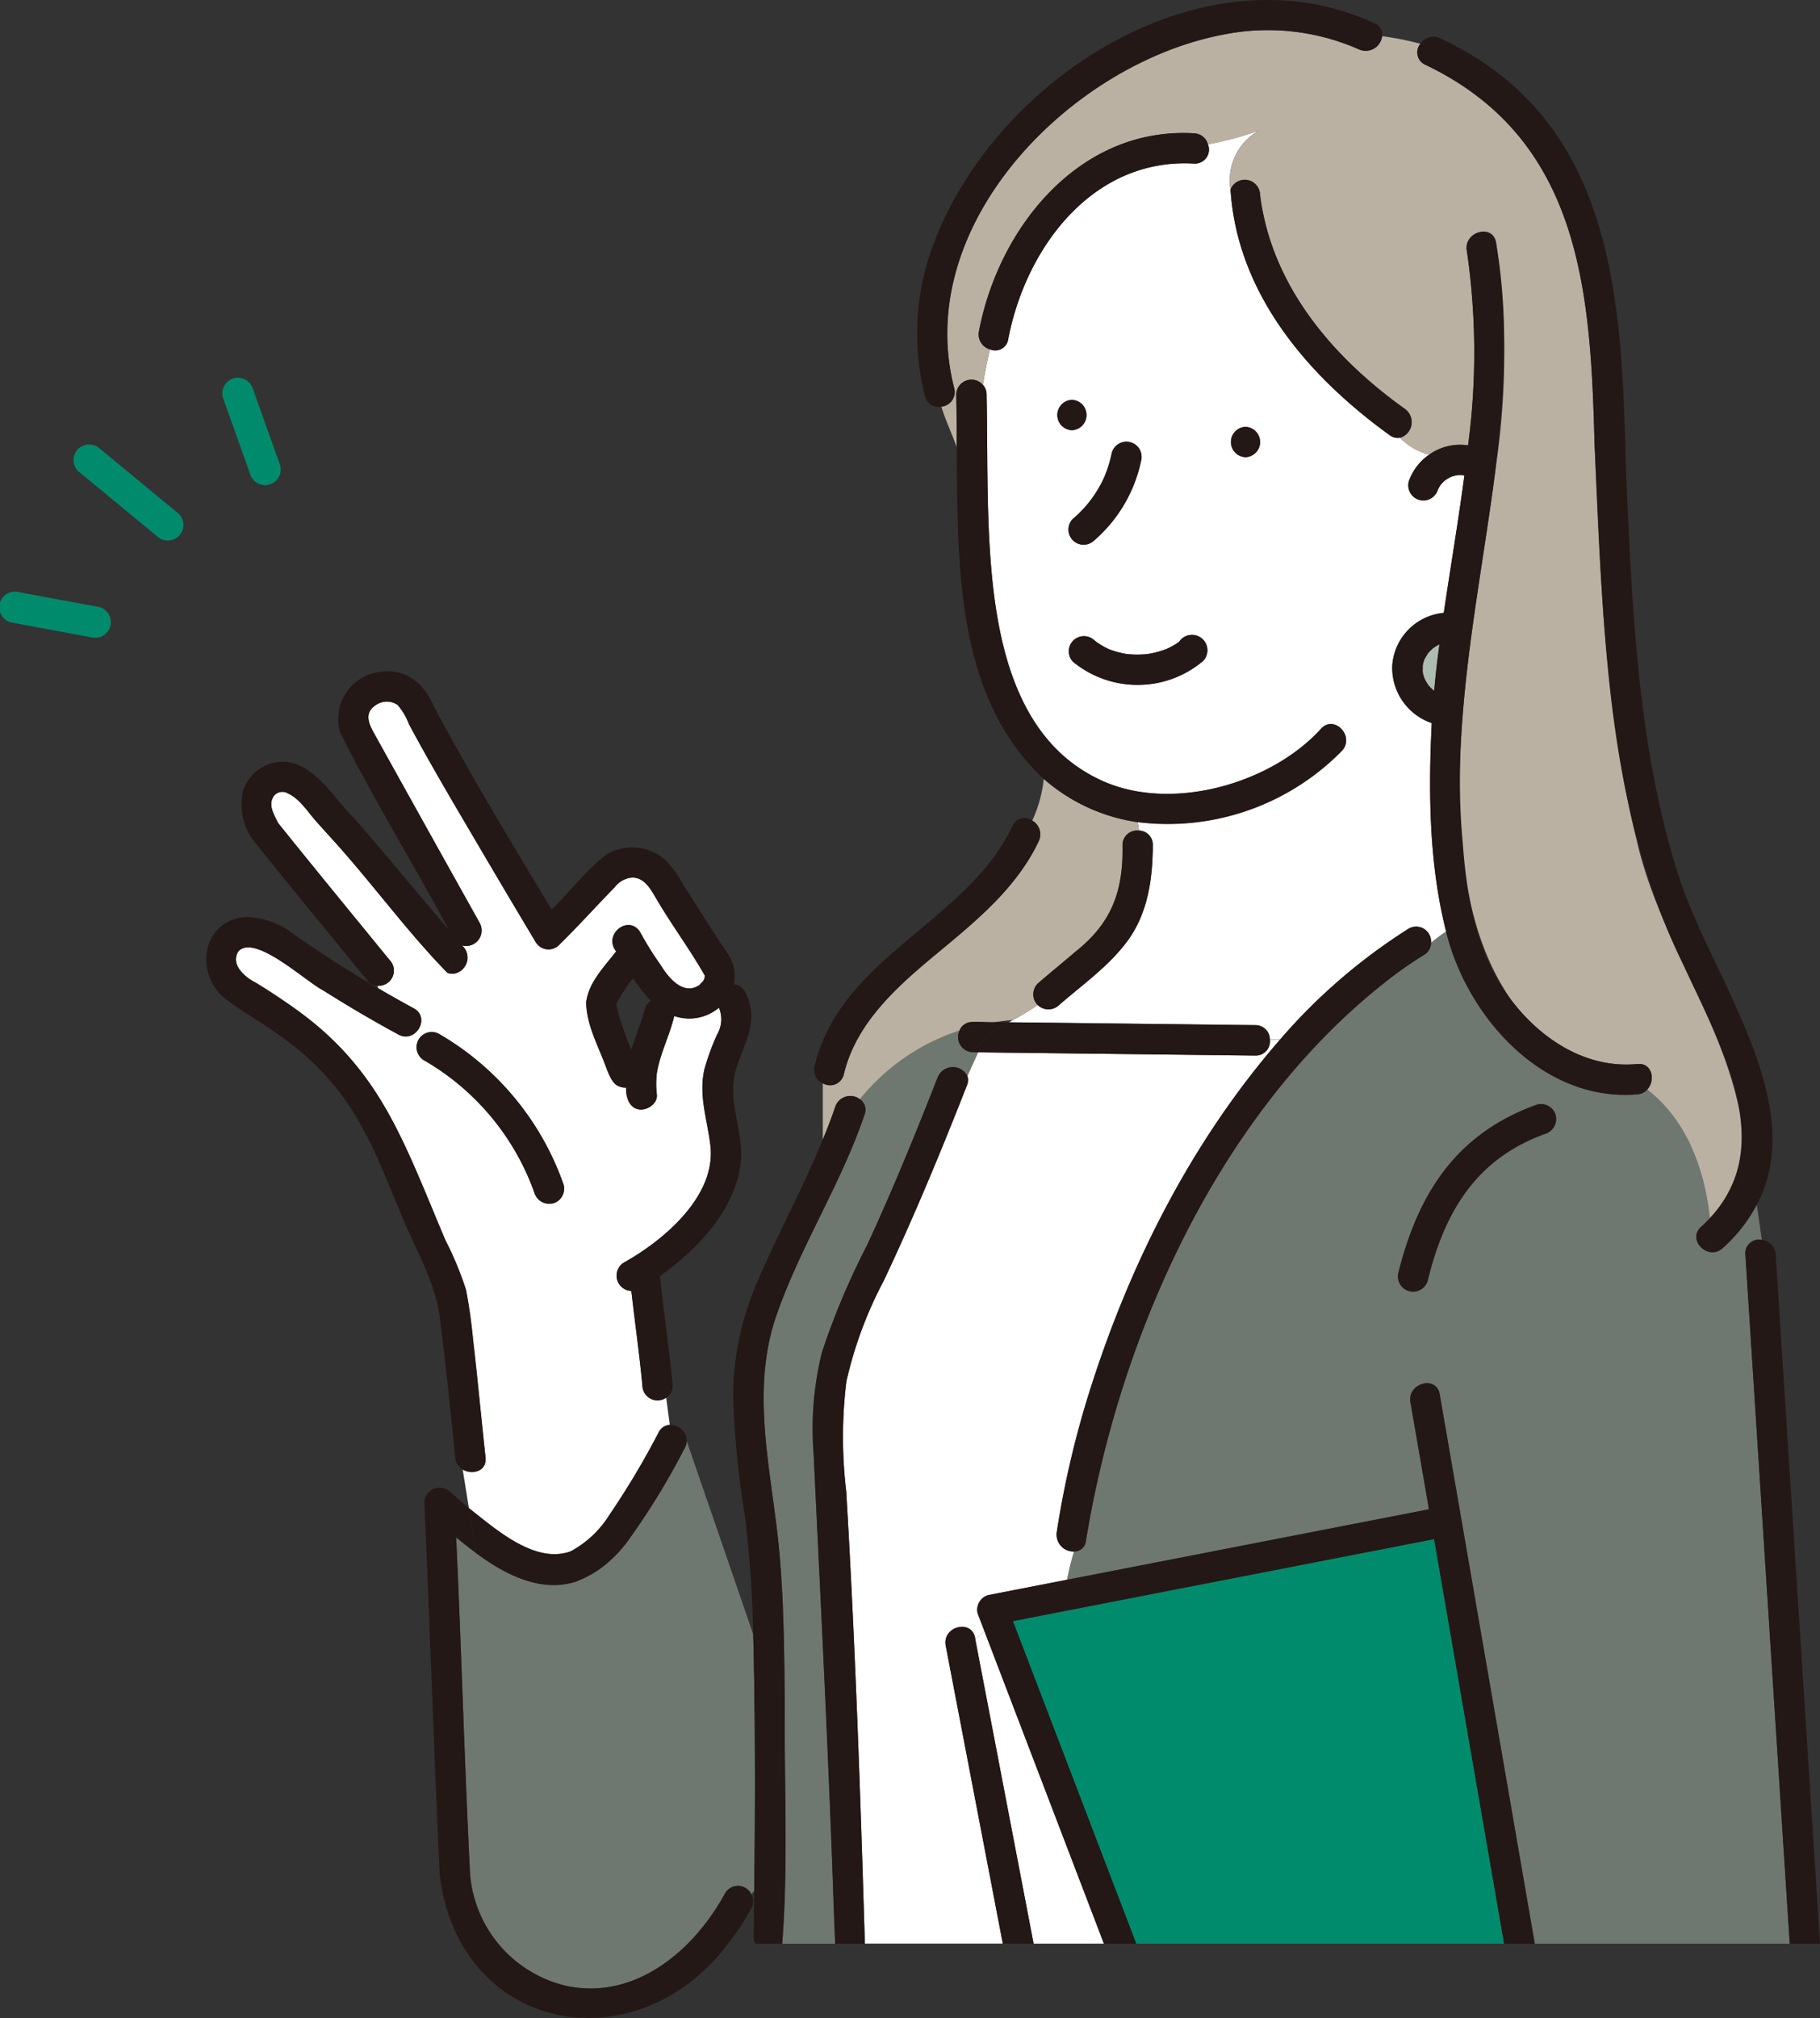 <svg id="Group_16938" data-name="Group 16938" xmlns="http://www.w3.org/2000/svg" xmlns:xlink="http://www.w3.org/1999/xlink" width="161.512" height="179.018" viewBox="0 0 161.512 179.018">
  <rect x="0" y="0" width="161.512" height="179.018" fill="#333333" stroke="none"/>
  <defs>
    <clipPath id="clip-path">
      <rect id="Rectangle_5074" data-name="Rectangle 5074" width="161.512" height="179.018" fill="none"/>
    </clipPath>
  </defs>
  <g id="Group_16938-2" data-name="Group 16938" clip-path="url(#clip-path)">
    <path id="Path_156464" data-name="Path 156464" d="M205.749,92.471a4.167,4.167,0,0,0-.579.352,4.222,4.222,0,0,0-.456.461c-.1.166-.2.338-.3.506a3.829,3.829,0,0,0-.156.547.1.1,0,0,1,0,.033c0,.12-.011.47-.008.512l0,.037a5.021,5.021,0,0,0,.152.567,3.863,3.863,0,0,0,.375.643,4.713,4.713,0,0,0,.441.434l.036.026.02.012q.185-2.067.469-4.13" transform="translate(-78.008 -35.316)" fill="#adbcb0"/>
    <path id="Path_156465" data-name="Path 156465" d="M188.454,253.522,182.808,220.9l-37.379,7.277,10.946,28.614H189.02l-.566-3.268" transform="translate(-55.542 -84.365)" fill="#008c6c"/>
    <path id="Path_156466" data-name="Path 156466" d="M216.905,216.836,213.4,162.344a1.2,1.2,0,0,1,1.461-1.278l-.447-3.132a13.676,13.676,0,0,1-3.038,3.864c-1.287,1.151-3.195-.746-1.9-1.9.277-.247.532-.5.776-.764-.458-4.369-2.077-8.716-5.558-11.406a1.354,1.354,0,0,1-.875.422c-8.378.7-15.116-6.87-16.969-14.44-.466.313-.911.646-1.343.992a1.253,1.253,0,0,1-.63,1.077c-.731.453-1.441.934-2.14,1.43q-.447.44-.89.884.443-.444.89-.884c-15.548,11.449-24.8,31.828-27.851,50.525a1.048,1.048,0,0,1-1.056.97,22.522,22.522,0,0,0-.62,2.505l32.116-6.253q-.821-4.748-1.643-9.495c-.294-1.7,2.3-2.418,2.594-.715l8.437,48.745h22.626l-.428-6.654m-21.28-65.185c-6.152,2.226-8.937,6.929-10.427,13.05a1.346,1.346,0,0,1-2.594-.715c1.771-7.1,5.184-12.384,12.306-14.929a1.355,1.355,0,0,1,1.655.939,1.385,1.385,0,0,1-.939,1.655" transform="translate(-58.511 -51.065)" fill="#adbcb0" opacity="0.5"/>
    <path id="Path_156467" data-name="Path 156467" d="M91.941,228.157c-.022-1.393-.048-2.786-.086-4.178l-5.9-17.146a1.338,1.338,0,0,1-.16.582A62.935,62.935,0,0,1,81,215.309c-3.856,5.428-8.489,5.426-13.733,1.459l.079.49-.079-.49c-.614-.452-1.208-.927-1.773-1.4.472,9.965.731,19.95,1.238,29.908a11.1,11.1,0,0,0,8.7,9.925c6.075,1.193,11.211-3.254,13.928-8.249a1.318,1.318,0,0,1,2.325.077l.26-.283c.079-6.2.091-12.393,0-18.588" transform="translate(-25.013 -78.993)" fill="#adbcb0" opacity="0.5"/>
    <path id="Path_156468" data-name="Path 156468" d="M177.228,45.748c-7.259-5.237-13.542-12.548-14.135-21.8a5.066,5.066,0,0,1,2.572-5.252,27.416,27.416,0,0,1-4.576,1.24,1.245,1.245,0,0,1-1.226,1.715c-9.009-.532-14.961,7.488-16.5,15.593a1.162,1.162,0,0,1-1.622.884c-.247,1.059-.455,2.1-.627,3.135a1.274,1.274,0,0,1,.333.862c.1,4.835-.011,9.677.34,14.5.534,7.34,2.224,16.028,9.506,19.578,6.169,3.107,15.294.58,19.815-4.4,1.138-1.31,3.033.6,1.9,1.9a21.644,21.644,0,0,1-18.174,6.349,3.789,3.789,0,0,1,.129.765,1.251,1.251,0,0,1,1.236,1.291c-.011,2.971-.439,6.041-2.245,8.492-1.655,2.246-3.987,3.874-6.07,5.691a1.37,1.37,0,0,1-1.9,0l0,0a21.465,21.465,0,0,1-2.172,1.325c.484-.035.971-.058,1.463-.058-.492,0-.979.023-1.463.058-.126.07-.252.14-.378.211l21.867.254a1.276,1.276,0,0,1,1.292,1.27h.907a51.052,51.052,0,0,1,11.4-9.829,1.324,1.324,0,0,1,1.988,1.245c.432-.346.878-.679,1.343-.993-1.519-6-1.574-12.352-1.276-18.493a5.175,5.175,0,0,1-3.5-5.139,5.04,5.04,0,0,1,4.569-4.636c.6-4.053,1.289-8.118,1.828-12.19-.046-.011-.092-.019-.138-.028a3.424,3.424,0,0,0-.5,0,3.758,3.758,0,0,0-.56.155,3.925,3.925,0,0,0-.512.3,3.645,3.645,0,0,0-.376.374,3.376,3.376,0,0,0-.263.456,1.344,1.344,0,0,1-2.582-.741,4.781,4.781,0,0,1,1.8-2.356,5.5,5.5,0,0,1-2.587-1.515,1.139,1.139,0,0,1-.9-.222M149.02,42.615a1.346,1.346,0,0,1,0,2.69,1.346,1.346,0,0,1,0-2.69m.04,10.6a10.439,10.439,0,0,0,2.9-3.9v0l0-.012a11.486,11.486,0,0,0,.6-1.987,1.345,1.345,0,1,1,2.594.715,12.826,12.826,0,0,1-4.191,7.086,1.345,1.345,0,0,1-1.9-1.9m11.6,12.564a9.023,9.023,0,0,1-11.569.05,1.345,1.345,0,0,1,1.9-1.9s.219.172.2.161a7.068,7.068,0,0,0,1.067.626,7.722,7.722,0,0,0,1.617.445,8.624,8.624,0,0,0,1.877,0,7.783,7.783,0,0,0,1.671-.45c.059-.028.18-.082.177-.08a6.705,6.705,0,0,0,.93-.551,1.368,1.368,0,1,1,2.129,1.7m3.765-18.08a1.346,1.346,0,0,1,0-2.69,1.346,1.346,0,0,1,0,2.69" transform="translate(-53.894 -7.142)" fill="#fff"/>
    <path id="Path_156469" data-name="Path 156469" d="M205.935,99.93c-1.8-8.324-7.17-15.354-9.057-23.669-2.843-11.5-3.25-23.419-3.755-35.2-.352-13.582-1.2-27.067-15.044-33.668a1.187,1.187,0,0,1-.407-1.847,25.988,25.988,0,0,0-3.4-.677,1.464,1.464,0,0,1-2.04,1.18,20.011,20.011,0,0,0-12.132-1.3c-13.441,2.582-27.549,16.806-23.8,31.345a1.313,1.313,0,0,1-1.141,1.648c.389,1.244.944,2.418,1.359,3.576,0-1.568-.006-3.126-.038-4.663a1.348,1.348,0,0,1,2.357-.861c.172-1.035.38-2.076.627-3.135a1.388,1.388,0,0,1-.972-1.6c1.755-9.241,8.939-18.168,19.094-17.568a1.316,1.316,0,0,1,1.226.975,27.3,27.3,0,0,0,4.576-1.24,5.067,5.067,0,0,0-2.572,5.252,1.358,1.358,0,0,1,2.624.468c1,8.056,6.464,14.442,12.868,19a1.442,1.442,0,0,1-.462,2.545A5.5,5.5,0,0,0,178.437,42a4.716,4.716,0,0,1,3.464-.834,62.182,62.182,0,0,0-.112-17.271c-.284-1.7,2.309-2.419,2.594-.715a67.44,67.44,0,0,1,.038,19.491c-1.686,13.836-7.139,35.588,1.329,47.726,2.652,3.483,6.667,6.088,11.172,5.652,1.346-.13,1.626,1.475.876,2.268,3.481,2.689,5.1,7.036,5.558,11.405a10.6,10.6,0,0,0,2.579-9.8" transform="translate(-51.62 -1.659)" fill="#bbb1a2"/>
    <path id="Path_156470" data-name="Path 156470" d="M130.148,202.98c-.327-1.788,2.438-2.4,2.621-.575.268-.229.543-.467.81-.723l-.59-1.543a1.348,1.348,0,0,1,.939-1.654l6.984-1.36a22.354,22.354,0,0,1,.62-2.505,1.5,1.5,0,0,1-1.538-1.686,84.017,84.017,0,0,1,3.084-13.053c3.578-11.14,9.028-21.824,16.74-30.68h-.907a1.262,1.262,0,0,1-1.292,1.42l-3.112-.036-21.482-.25-.955,2.1a1.16,1.16,0,0,1-.039.823c-2.3,5.856-4.708,11.678-7.4,17.366a35.847,35.847,0,0,0-3.3,8.9,40.5,40.5,0,0,0-.012,9.775c.789,13.354,1.257,26.737,1.652,40.1h12.24l-5.065-26.427" transform="translate(-46.219 -56.982)" fill="#fff"/>
    <path id="Path_156471" data-name="Path 156471" d="M115.6,218.467c-.4-11.027-1.026-22.038-1.523-33.058a28.228,28.228,0,0,1,.733-8.921,64.283,64.283,0,0,1,3.984-9.473c2.271-4.908,4.32-9.926,6.295-14.961a1.448,1.448,0,0,1,2.633-.108l.956-2.1c-.18-.006-.363,0-.543-.014-.113.156-.225.313-.328.486.1-.172.215-.33.328-.486a1.351,1.351,0,0,1-1.114-1.919,18.9,18.9,0,0,0-8.84,6.091,1.137,1.137,0,0,1,.415,1.366c-2.084,6.159-5.7,11.685-7.822,17.815-2.36,6.8-.4,13.918.244,20.832.428,4.567.449,9.185.5,13.768-.061,7.021.313,14.165-.23,21.133H116c-.2-3.474-.24-6.968-.394-10.447" transform="translate(-41.875 -56.489)" fill="#adbcb0" opacity="0.5"/>
    <path id="Path_156472" data-name="Path 156472" d="M146.059,115.618a16.093,16.093,0,0,1-8.314-3.835,11.651,11.651,0,0,1-1.024,3.707,1.4,1.4,0,0,1,.575,1.827c-2.009,4.249-5.727,7.21-9.259,10.147-3.415,2.839-6.97,6.036-8.036,10.528a1.254,1.254,0,0,1-1.865.8v5c.4-.969.778-1.943,1.113-2.935a1.41,1.41,0,0,1,2.18-.651,18.9,18.9,0,0,1,8.84-6.091c.438-1.164,2.1-.656,3.093-.74.55-.087,1.105-.155,1.668-.2a21.213,21.213,0,0,0,2.172-1.324,1.358,1.358,0,0,1,0-1.9c1.077-.94,2.192-1.837,3.274-2.771,3.288-2.574,4.338-5.426,4.254-9.51a1.285,1.285,0,0,1,1.454-1.291,3.751,3.751,0,0,0-.129-.765" transform="translate(-45.118 -42.692)" fill="#bbb1a2"/>
    <path id="Path_156473" data-name="Path 156473" d="M76.594,130.209a2.69,2.69,0,0,0,.153-2.367,4.092,4.092,0,0,1-3.967.74c-.412,1.74-1.273,3.34-1.553,5.118a8.129,8.129,0,0,0,.007,1.834c.085.749-.686,1.316-1.346,1.346-1.054.036-1.425-1.074-1.376-1.943-1.193.086-1.559-1.245-1.9-2.119-.665-1.754-1.634-3.547-1.648-5.458.216-1.771,1.618-3.151,2.658-4.511-1.207-1.537,1.174-3.346,2.156-1.658a27.146,27.146,0,0,0,1.775,2.841c.71,1.182,2.1,2.852,3.539,1.74-.15.114.211-.263.21-.229a1.922,1.922,0,0,0,.147-.249c.023-.056.024-.231.039-.3-1.2-2.127-2.768-4.264-4.048-6.391-.593-.933-1.154-2.357-2.455-2.3a2.167,2.167,0,0,0-1.494.856c-1.656,1.7-3.249,3.467-4.939,5.128a1.323,1.323,0,0,1-2.07-.26q-2.5-4.18-4.971-8.382c-2.131-3.624-4.286-7.243-6.274-10.949a5.615,5.615,0,0,0-1.012-1.711,1.7,1.7,0,0,0-1.971.042c-1.126.764-.469,1.841.04,2.758q4.6,8.295,9.235,16.573a1.378,1.378,0,0,1-1.559,1.971l-.01.015c1.174,1.074-.088,2.943-1.3,2.419l-.017.034.017-.034c-3.513-3.566-6.748-8.03-10.174-11.8-.5-.553-1-1.1-1.493-1.657-.726-.816-1.452-1.993-2.474-2.456a.952.952,0,0,0-1.318.275c-.477.8.074,1.595.4,2.312,3.273,4.082,6.6,8.122,9.908,12.174a1.346,1.346,0,0,1-1.069,2.286c.02.075.043.151.064.226,1.042.61,2.092,1.206,3.154,1.779,1.526.823.166,3.145-1.358,2.323-2.265-1.221-4.485-2.534-6.662-3.906-1.573-.8-6.05-5.036-7.533-3.487-.753,1.188.561,2.317,1.581,2.823q1.216.76,2.393,1.581c8.472,5.431,10.68,12.508,14.388,21.236a29.453,29.453,0,0,1,1.83,4.406c.85,4.906,1.148,9.925,1.731,14.877.122,1.22-1.188,1.563-2.026,1.057l.55,3.424c2.375,1.86,5.863,5,9.04,3.832a9.188,9.188,0,0,0,3.45-3.26,71.027,71.027,0,0,0,4.354-7.3,1.178,1.178,0,0,1,.982-.657l-.318-2.418a1.347,1.347,0,0,1-2.108-1.092c-.265-2.8-.664-5.589-.98-8.385a1.352,1.352,0,0,1-.671-2.5c3.518-1.961,8.229-5.9,7.685-10.42-.276-2.285-1.05-4.392-.534-6.717a21.2,21.2,0,0,1,1.142-3.125m-14.574,15a1.378,1.378,0,0,1-1.655-.939A22.145,22.145,0,0,0,50.539,132.5a1.346,1.346,0,0,1,1.358-2.323,24.993,24.993,0,0,1,11.062,13.381,1.358,1.358,0,0,1-.939,1.655" transform="translate(-12.941 -38.457)" fill="#fff"/>
    <path id="Path_156474" data-name="Path 156474" d="M140.838,234.109c-.268.257-.543.494-.81.723l5.175,27h6.241l-10.606-27.726" transform="translate(-53.479 -89.41)" fill="#fff"/>
    <path id="Path_156475" data-name="Path 156475" d="M53.318,169.52a38.828,38.828,0,0,0-.65-4.822,29.516,29.516,0,0,0-1.83-4.406c-4.524-10.731-6.227-16.458-16.782-22.817-1.02-.506-2.336-1.638-1.581-2.823,1.472-1.555,5.984,2.7,7.533,3.487,2.177,1.372,4.4,2.684,6.662,3.906,1.524.822,2.884-1.5,1.358-2.323-1.062-.572-2.112-1.169-3.153-1.779a5.93,5.93,0,0,0,1.379,2.749,5.93,5.93,0,0,1-1.379-2.749q-3.849-2.237-7.493-4.8a7.1,7.1,0,0,0-4.253-1.529c-4.09.3-4.629,5.4-1.509,7.49,1.605,1.17,3.352,2.131,4.939,3.338a22.976,22.976,0,0,1,7.133,8.3c1.21,2.195,2.067,4.564,3.063,6.86,1.233,3.206,3.218,6.268,3.607,9.721.52,4.075.935,8.165,1.347,12.252a1.355,1.355,0,0,0,.664,1.057l-.443-2.757.443,2.757c.838.506,2.148.163,2.025-1.057-.337-3.354-.69-6.706-1.08-10.054" transform="translate(-11.311 -50.265)" fill="#231815"/>
    <path id="Path_156476" data-name="Path 156476" d="M65.7,135.893l-.137-.161c-.435.687-.869,1.55-1.3,2.419a1.4,1.4,0,0,0,1.44-2.258" transform="translate(-24.543 -51.838)" fill="#231815"/>
    <path id="Path_156477" data-name="Path 156477" d="M78.633,131.343c.787-2.3,1.982-4.175.7-6.571a1.168,1.168,0,0,0-1-.663,3.369,3.369,0,0,0-.52-2.69c-1.329-1.988-2.6-4.016-3.883-6.031a10.106,10.106,0,0,0-1.692-2.335,4.466,4.466,0,0,0-5.034-.548c-1.816,1.254-3.391,3.415-5.029,4.972C58.6,111.544,55,105.608,51.748,99.5c-.884-2.12-2.655-3.564-5.048-3.053a4.176,4.176,0,0,0-3.283,5.336c2.964,5.939,6.5,11.644,9.648,17.508-2.817-3.278-5.546-6.633-8.394-9.884-1.538-1.512-2.683-3.528-4.611-4.58a3.664,3.664,0,0,0-5.278,2.184,5.365,5.365,0,0,0,1.258,4.749c1.676,2.118,3.4,4.2,5.107,6.293q2.37,2.906,4.744,5.808a1.116,1.116,0,0,0,.833.383,9.9,9.9,0,0,0-.6-1.783,9.9,9.9,0,0,1,.6,1.783,1.346,1.346,0,0,0,1.069-2.285c-3.31-4.052-6.635-8.093-9.908-12.174-.326-.718-.877-1.514-.4-2.312A.953.953,0,0,1,38.8,107.2c1.022.463,1.749,1.639,2.474,2.456.494.556,1,1.1,1.493,1.657,3.428,3.77,6.656,8.225,10.174,11.8.435-.869.869-1.732,1.3-2.419l-.018-.021c.009,0,.019,0,.028.006a5.535,5.535,0,0,1,.709-.931,5.535,5.535,0,0,0-.709.931,1.378,1.378,0,0,0,1.559-1.971q-4.622-8.284-9.236-16.573c-.508-.917-1.165-1.994-.04-2.758a1.7,1.7,0,0,1,1.971-.042,5.615,5.615,0,0,1,1.012,1.711c1.988,3.705,4.143,7.324,6.274,10.949q2.47,4.2,4.971,8.382a1.322,1.322,0,0,0,2.069.26c1.69-1.66,3.283-3.43,4.94-5.128a2.167,2.167,0,0,1,1.494-.856c1.3-.061,1.862,1.363,2.455,2.3,1.279,2.127,2.849,4.264,4.048,6.391a2.816,2.816,0,0,1-.038.3,2.034,2.034,0,0,1-.147.25c0-.034-.36.343-.211.229-1.444,1.113-2.826-.557-3.539-1.74a27.459,27.459,0,0,1-1.775-2.841c-.98-1.688-3.363.119-2.156,1.658-1.04,1.359-2.441,2.74-2.657,4.511.014,1.912.982,3.7,1.648,5.458.234.549.55,1.7,1.171,1.967a1.856,1.856,0,0,0,.724.153c-.048.868.323,1.98,1.377,1.943.659-.03,1.431-.6,1.345-1.346a8.092,8.092,0,0,1-.006-1.834c.279-1.778,1.14-3.378,1.552-5.118a4.093,4.093,0,0,0,3.968-.74,2.69,2.69,0,0,1-.152,2.367,21.059,21.059,0,0,0-1.143,3.125c-.515,2.325.258,4.432.533,6.717.545,4.517-4.166,8.459-7.684,10.42a1.352,1.352,0,0,0,.671,2.5c.316,2.8.715,5.583.98,8.385a1.347,1.347,0,0,0,2.109,1.092l-.425-3.229.425,3.229a1.218,1.218,0,0,0,.581-1.092c-.306-3.246-.794-6.471-1.122-9.714,3.53-2.511,7.161-6.351,7.206-10.93-.086-2.671-1.284-5.045-.376-7.705m-11.214.789a1.223,1.223,0,0,0,.023.132c.033.111,0,.1-.023-.132m3.037-5.846c-.324,1.226-.819,2.392-1.2,3.6l-.006-.013.006.013a23.941,23.941,0,0,1-1.3-3.806l0-.027a.355.355,0,0,1-.017-.125c0-.011,0-.022-.006-.031-.022.063-.043.1,0-.01,0-.008-.006-.019-.008-.02s.007.009.01.015l.009-.023a.758.758,0,0,0,0-.1c.016.007.018.033.013.063.025-.066.049-.134.07-.2-.038.117-.048.146-.041.129a11.517,11.517,0,0,1,1.433-2.179,14.837,14.837,0,0,0,1.563,1.988,1.261,1.261,0,0,0-.518.724" transform="translate(-13.224 -36.796)" fill="#231815"/>
    <path id="Path_156478" data-name="Path 156478" d="M88.531,144.04c0,.009-.006.019-.01.027l0,.007v.02a.456.456,0,0,0,.012-.054" transform="translate(-33.807 -55.011)" fill="#231815"/>
    <path id="Path_156479" data-name="Path 156479" d="M88.518,144.164v.028c.007.043.013.093.017.125a.545.545,0,0,0-.017-.153" transform="translate(-33.807 -55.059)" fill="#231815"/>
    <path id="Path_156480" data-name="Path 156480" d="M88.5,144.133l0,.006,0,.01,0-.008,0-.007" transform="translate(-33.801 -55.047)" fill="#231815"/>
    <path id="Path_156481" data-name="Path 156481" d="M88.516,144.15v-.022l0,.011,0,.012" transform="translate(-33.805 -55.045)" fill="#231815"/>
    <path id="Path_156482" data-name="Path 156482" d="M61.783,148.273a1.346,1.346,0,0,0-1.358,2.323,22.139,22.139,0,0,1,9.826,11.773,1.378,1.378,0,0,0,1.655.939,1.357,1.357,0,0,0,.939-1.655,25,25,0,0,0-11.062-13.381" transform="translate(-22.828 -56.556)" fill="#231815"/>
    <path id="Path_156483" data-name="Path 156483" d="M98.09,205.369l.312.9a1.261,1.261,0,0,0-.312-.9" transform="translate(-37.462 -78.434)" fill="#231815"/>
    <path id="Path_156484" data-name="Path 156484" d="M89.94,249.6l-1.315,1.435L89.94,249.6a1.318,1.318,0,0,0-2.325-.077c-2.716,4.995-7.853,9.442-13.928,8.249a11.1,11.1,0,0,1-8.7-9.925c-.507-9.959-.767-19.943-1.239-29.908.566.475,1.159.95,1.773,1.4l-.641-3.985c-.561-.474-1.111-.957-1.653-1.437a1.362,1.362,0,0,0-2.3.951c.5,11.006.842,22.024,1.368,33.025,1.717,14.023,17.4,16.967,25.582,6.1h0a21.951,21.951,0,0,0,2.055-3.11,1.265,1.265,0,0,0,0-1.281" transform="translate(-23.271 -81.565)" fill="#231815"/>
    <path id="Path_156485" data-name="Path 156485" d="M76.926,218.377a10.575,10.575,0,0,0,4.772-3.956,62.958,62.958,0,0,0,4.794-7.894,1.331,1.331,0,0,0,.159-.582l-.312-.9a1.492,1.492,0,0,0-1.189-.528l.208,1.583-.208-1.583a1.18,1.18,0,0,0-.982.657,71.145,71.145,0,0,1-4.354,7.3,9.182,9.182,0,0,1-3.45,3.26c-3.182,1.164-6.66-1.97-9.041-3.831l.641,3.985c2.726,2.006,5.875,3.547,8.961,2.5" transform="translate(-25.712 -78.106)" fill="#231815"/>
    <path id="Path_156486" data-name="Path 156486" d="M157.732,119.223c.112,1.726-.857,3.451-.857,5.177,0-1.726.969-3.451.857-5.177a1.286,1.286,0,0,0-1.455,1.291c.084,4.09-.965,6.934-4.254,9.51-1.082.935-2.2,1.831-3.274,2.771a1.358,1.358,0,0,0,0,1.9,7.174,7.174,0,0,0,2.011-2.134,7.174,7.174,0,0,1-2.011,2.134l0,0a1.372,1.372,0,0,0,1.9,0c2.083-1.818,4.415-3.445,6.07-5.691,1.807-2.451,2.234-5.522,2.245-8.492a1.251,1.251,0,0,0-1.236-1.291" transform="translate(-56.661 -45.532)" fill="#231815"/>
    <path id="Path_156487" data-name="Path 156487" d="M139.031,237.932q-.319-1.667-.639-3.335a4.976,4.976,0,0,0-1.294,1.435,4.976,4.976,0,0,1,1.294-1.435c-.183-1.823-2.948-1.213-2.621.575l5.065,26.427h2.731l-4.536-23.668" transform="translate(-51.843 -89.176)" fill="#231815"/>
    <path id="Path_156488" data-name="Path 156488" d="M182.935,133.169a51.068,51.068,0,0,0-11.4,9.829h0c-7.713,8.857-13.162,19.54-16.74,30.68a84.01,84.01,0,0,0-3.085,13.053,1.5,1.5,0,0,0,1.538,1.685,5.874,5.874,0,0,0,.142-3.018,5.874,5.874,0,0,1-.142,3.018,1.048,1.048,0,0,0,1.056-.97c3.055-18.7,12.3-39.073,27.851-50.525a36.038,36.038,0,0,1,2.771-2.508,1.324,1.324,0,0,0-1.988-1.245" transform="translate(-57.933 -50.78)" fill="#231815"/>
    <path id="Path_156489" data-name="Path 156489" d="M200.976,137.821c.7-.5,1.409-.977,2.14-1.43a1.253,1.253,0,0,0,.63-1.077,36.182,36.182,0,0,0-2.771,2.508" transform="translate(-76.756 -51.678)" fill="#231815"/>
    <path id="Path_156490" data-name="Path 156490" d="M114.333,158.245c-.336.992-.716,1.967-1.113,2.935v0c-1.79,4.366-4.084,8.532-5.917,12.874a25.377,25.377,0,0,0-2.039,9.925,80.328,80.328,0,0,0,1.044,10.574,103.332,103.332,0,0,1,.736,10.515l1.747,5.076-1.747-5.076c.191,7.587.18,15.178.087,22.766l.519-.566-.519.566c-.014,1.349-.02,2.7-.043,4.048a1.31,1.31,0,0,0,.138.625h2.392c.543-6.968.169-14.111.23-21.133-.05-4.583-.072-9.2-.5-13.768-.648-6.914-2.6-14.029-.244-20.832,2.126-6.13,5.738-11.656,7.822-17.815a1.137,1.137,0,0,0-.415-1.366,18.216,18.216,0,0,0-1.253,1.754,18.216,18.216,0,0,1,1.253-1.754,1.409,1.409,0,0,0-2.179.651" transform="translate(-40.202 -60.083)" fill="#231815"/>
    <path id="Path_156491" data-name="Path 156491" d="M164.322,148.26h1.673a1.276,1.276,0,0,0-1.292-1.27l-21.867-.254a9.622,9.622,0,0,0-3.27,2.645c.179.019.362.007.543.014l.43-.944-.43.944,21.482.25,3.112.036a1.263,1.263,0,0,0,1.292-1.421Z" transform="translate(-53.303 -56.041)" fill="#231815"/>
    <path id="Path_156492" data-name="Path 156492" d="M138.949,146.676a1.2,1.2,0,0,0-1.185.763,19.67,19.67,0,0,1,3.093-.74l-1.908-.022" transform="translate(-52.614 -56.018)" fill="#231815"/>
    <path id="Path_156493" data-name="Path 156493" d="M138.811,149.371a9.61,9.61,0,0,1,3.27-2.645l-1.291-.015a19.733,19.733,0,0,0-3.093.74,1.351,1.351,0,0,0,1.114,1.92" transform="translate(-52.547 -56.031)" fill="#231815"/>
    <path id="Path_156494" data-name="Path 156494" d="M128.011,159.273l2.42-5.325a1.448,1.448,0,0,0-2.632.108c-1.975,5.034-4.024,10.052-6.3,14.961a64.262,64.262,0,0,0-3.984,9.474,28.225,28.225,0,0,0-.733,8.921c.713,14.5,1.4,29,1.917,43.506h2.631c-.4-13.367-.862-26.75-1.652-40.1a40.531,40.531,0,0,1,.012-9.775,35.828,35.828,0,0,1,3.3-8.9c2.689-5.688,5.1-11.509,7.4-17.366a1.153,1.153,0,0,0,.039-.823Z" transform="translate(-44.581 -58.492)" fill="#231815"/>
    <path id="Path_156495" data-name="Path 156495" d="M187.181,233.267q-2.922-16.883-5.844-33.766c-.295-1.7-2.888-.981-2.594.715q.821,4.748,1.643,9.495l-32.116,6.253a5.008,5.008,0,0,0,.081,1.956,5.008,5.008,0,0,1-.081-1.956l-6.984,1.359a1.349,1.349,0,0,0-.939,1.655l.59,1.543a4.7,4.7,0,0,0,1.3-1.922,4.7,4.7,0,0,1-1.3,1.922l10.606,27.726h2.868l-10.946-28.614,37.379-7.277,6.212,35.891h2.718l-2.592-14.979" transform="translate(-53.577 -75.821)" fill="#231815"/>
    <path id="Path_156496" data-name="Path 156496" d="M255.926,220.33l-2.644-41.091a1.351,1.351,0,0,0-1.23-1.278l1.17,8.188-1.17-8.188a1.2,1.2,0,0,0-1.461,1.278q1.968,30.574,3.935,61.147h2.69l-1.291-20.056" transform="translate(-95.704 -67.962)" fill="#231815"/>
    <path id="Path_156497" data-name="Path 156497" d="M213.046,158.5c-7.123,2.545-10.536,7.828-12.306,14.929a1.346,1.346,0,0,0,2.594.715c1.491-6.125,4.277-10.824,10.427-13.05a1.385,1.385,0,0,0,.939-1.655,1.355,1.355,0,0,0-1.655-.939" transform="translate(-76.647 -60.509)" fill="#231815"/>
    <path id="Path_156498" data-name="Path 156498" d="M221.641,107.09c-4.506.436-8.52-2.169-11.172-5.652-3.069-4.03-3.97-9.063-4.325-14-1.7-17.874,6.011-35.378,2.958-53.214-.286-1.7-2.878-.981-2.594.715a62.182,62.182,0,0,1,.112,17.271,4.716,4.716,0,0,0-3.464.834,17.112,17.112,0,0,0,4.671.451,17.112,17.112,0,0,1-4.671-.451,4.78,4.78,0,0,0-1.8,2.356,1.343,1.343,0,0,0,2.582.74,3.313,3.313,0,0,1,.264-.456,3.694,3.694,0,0,1,.376-.373,3.861,3.861,0,0,1,.512-.3,3.757,3.757,0,0,1,.56-.155,3.424,3.424,0,0,1,.5,0c.046.009.093.017.138.028-.538,4.073-1.232,8.136-1.828,12.19a5.039,5.039,0,0,0-4.569,4.636,5.174,5.174,0,0,0,3.5,5.138c-.3,6.141-.243,12.5,1.276,18.494a16.128,16.128,0,0,1,1.795-1.055,16.128,16.128,0,0,0-1.795,1.055c1.853,7.568,8.593,15.138,16.969,14.44a1.357,1.357,0,0,0,.876-.422,11.905,11.905,0,0,0-2.453-1.475,11.905,11.905,0,0,1,2.453,1.475c.75-.792.47-2.4-.876-2.268M203.5,73.9s.015.013.044.036c-.03-.023-.044-.035-.044-.036m.4-2.616c-.109.9-.2,1.8-.284,2.7l-.019-.012-.036-.026a4.72,4.72,0,0,1-.441-.435,3.9,3.9,0,0,1-.376-.642,5.03,5.03,0,0,1-.152-.568c0-.012,0-.025,0-.037,0-.041.01-.392.007-.512-.008.072-.044.189,0-.028l0-.015,0,.009a3.717,3.717,0,0,1,.155-.546c.1-.168.2-.34.3-.506a4.338,4.338,0,0,1,.456-.461,4.265,4.265,0,0,1,.579-.352c-.062.477-.127.954-.185,1.43" transform="translate(-76.338 -12.698)" fill="#231815"/>
    <path id="Path_156499" data-name="Path 156499" d="M245.562,178.939c0-.194-.008-.39-.013-.585-.306.371-.412,1.011.013.585" transform="translate(-93.677 -68.116)" fill="#231815"/>
    <path id="Path_156500" data-name="Path 156500" d="M231.938,91.695c-1.716-3.95-3.838-7.736-5.206-11.828C222.97,68.151,222.56,55.7,222,43.5c-.36-14.977-.953-30.86-16.461-38.085a1.36,1.36,0,0,0-1.764.476,8.942,8.942,0,0,1,4.756,2.918,8.942,8.942,0,0,0-4.756-2.918,1.186,1.186,0,0,0,.407,1.847c13.832,6.581,14.7,20.108,15.043,33.668.793,15.562.828,31.9,7.866,46.17,3.092,6.755,8.542,16,2.368,22.5.076.726.121,1.452.136,2.171.183-.223.438-.349.692-.095-.255-.255-.509-.128-.692.095,0,.2.012.391.012.585-.425.425-.318-.214-.012-.585-.015-.719-.06-1.445-.136-2.171-.244.26-.5.516-.776.764-1.293,1.156.614,3.054,1.9,1.9a13.676,13.676,0,0,0,3.038-3.864l-.3-2.1.3,2.1c2.943-5.427.647-11.935-1.682-17.184" transform="translate(-77.719 -2.01)" fill="#231815"/>
    <path id="Path_156501" data-name="Path 156501" d="M160.858,20.088a10.629,10.629,0,0,1-1.543.119,10.629,10.629,0,0,0,1.543-.119,1.316,1.316,0,0,0-1.226-.975c-10.154-.6-17.339,8.327-19.094,17.568a1.388,1.388,0,0,0,.972,1.6c.237-1.016.5-2.047.808-3.116-.305,1.069-.571,2.1-.808,3.116a1.162,1.162,0,0,0,1.622-.884c1.539-8.106,7.491-16.125,16.5-15.594a1.245,1.245,0,0,0,1.226-1.715" transform="translate(-53.663 -7.288)" fill="#231815"/>
    <path id="Path_156502" data-name="Path 156502" d="M192.167,46.135c-6.405-4.562-11.871-10.948-12.869-19a1.358,1.358,0,0,0-2.624-.469,6.528,6.528,0,0,0,1.893,3.587,6.528,6.528,0,0,1-1.893-3.587c.594,9.248,6.874,16.557,14.135,21.8a1.138,1.138,0,0,0,.9.222,4.656,4.656,0,0,1-.9-1.433,4.656,4.656,0,0,0,.9,1.433,1.442,1.442,0,0,0,.462-2.545" transform="translate(-67.475 -9.851)" fill="#231815"/>
    <path id="Path_156503" data-name="Path 156503" d="M169.65,85.494c-4.518,4.975-13.647,7.5-19.815,4.4-7.282-3.551-8.972-12.238-9.506-19.578-.351-4.827-.241-9.669-.34-14.5a1.271,1.271,0,0,0-.333-.861,44.066,44.066,0,0,0-.6,7.347,44.066,44.066,0,0,1,.6-7.347,1.348,1.348,0,0,0-2.357.861c.032,1.537.035,3.095.038,4.663.137.383.26.763.355,1.143-.1-.381-.218-.761-.355-1.143.109,10.137-.234,22.053,7.727,29.441a15.674,15.674,0,0,0,.108-1.781,15.674,15.674,0,0,1-.108,1.781,16.1,16.1,0,0,0,8.314,3.835c-.016-.059-.028-.118-.048-.177h0c.02.059.032.118.048.177A21.648,21.648,0,0,0,171.552,87.4c1.13-1.3-.765-3.213-1.9-1.9" transform="translate(-52.437 -20.819)" fill="#231815"/>
    <path id="Path_156504" data-name="Path 156504" d="M178.023,61.262a1.346,1.346,0,0,0,0,2.69,1.346,1.346,0,0,0,0-2.69" transform="translate(-67.494 -23.397)" fill="#231815"/>
    <path id="Path_156505" data-name="Path 156505" d="M153.1,57.392a1.346,1.346,0,0,0,0,2.69,1.346,1.346,0,0,0,0-2.69" transform="translate(-57.976 -21.919)" fill="#231815"/>
    <path id="Path_156506" data-name="Path 156506" d="M165.337,93.454a1.368,1.368,0,1,0-2.129-1.7,6.7,6.7,0,0,1-.93.551s-.118.053-.177.08a7.819,7.819,0,0,1-1.671.45,8.663,8.663,0,0,1-1.877,0,7.713,7.713,0,0,1-1.617-.446,7.013,7.013,0,0,1-1.067-.625c.021.011-.2-.162-.2-.162a1.345,1.345,0,0,0-1.9,1.9,9.023,9.023,0,0,0,11.569-.05m-4.912-.621c-.077.012-.111.012,0,0" transform="translate(-58.573 -34.819)" fill="#231815"/>
    <path id="Path_156507" data-name="Path 156507" d="M169.543,2.72c1.1.184,2.255.319,3.4.484a1.075,1.075,0,0,0-.682-1.143c-15.292-7.051-33.8,5.093-39.166,19.705a22.474,22.474,0,0,0-.718,13.376,1.224,1.224,0,0,0,1.452.933,8.141,8.141,0,0,1-.325-4.12,8.141,8.141,0,0,0,.325,4.12,1.313,1.313,0,0,0,1.141-1.648c-3.748-14.539,10.358-28.763,23.8-31.345a20.011,20.011,0,0,1,12.132,1.3,1.464,1.464,0,0,0,2.04-1.18c-1.148-.165-2.3-.3-3.4-.484" transform="translate(-50.293 0)" fill="#231815"/>
    <path id="Path_156508" data-name="Path 156508" d="M204.264,95.489v.006l0,.028a.113.113,0,0,0,0-.033" transform="translate(-78.012 -36.469)" fill="#231815"/>
    <path id="Path_156509" data-name="Path 156509" d="M155.62,72.192a12.826,12.826,0,0,0,4.191-7.086,1.345,1.345,0,1,0-2.594-.715,11.54,11.54,0,0,1-.6,1.987l0,.011v0a10.431,10.431,0,0,1-2.9,3.9,1.345,1.345,0,0,0,1.9,1.9" transform="translate(-58.552 -24.22)" fill="#231815"/>
    <path id="Path_156510" data-name="Path 156510" d="M136.245,117.642a14.346,14.346,0,0,1-2.947,4.031,14.346,14.346,0,0,0,2.947-4.031,1.148,1.148,0,0,0-1.747.47c-4.051,8.569-15.252,11.572-17.566,21.317a1.3,1.3,0,0,0,.729,1.517v0a1.254,1.254,0,0,0,1.865-.8c1.067-4.492,4.621-7.689,8.036-10.527,3.534-2.937,7.251-5.9,9.259-10.148a1.4,1.4,0,0,0-.575-1.827" transform="translate(-44.642 -44.845)" fill="#231815"/>
    <path id="Path_156511" data-name="Path 156511" d="M32.927,54.253a1.417,1.417,0,0,1,1.708.97l.3.85,2.107,5.9a1.388,1.388,0,0,1-2.677.738l-.3-.85-2.108-5.9a1.406,1.406,0,0,1,.97-1.708" transform="translate(-12.18 -20.697)" fill="#008c6c"/>
    <path id="Path_156512" data-name="Path 156512" d="M10.967,64.2a1.42,1.42,0,0,1,1.963,0l.868.716,6.109,5.039a1.4,1.4,0,0,1,0,1.963,1.419,1.419,0,0,1-1.963,0l-.868-.716-6.109-5.039a1.4,1.4,0,0,1,0-1.963" transform="translate(-4.035 -24.368)" fill="#008c6c"/>
    <path id="Path_156513" data-name="Path 156513" d="M1.743,85l.891.164L8.8,86.3a1.389,1.389,0,1,1-.738,2.678L7.17,88.81,1,87.673A1.388,1.388,0,1,1,1.743,85" transform="translate(0 -32.451)" fill="#008c6c"/>
  </g>
</svg>
